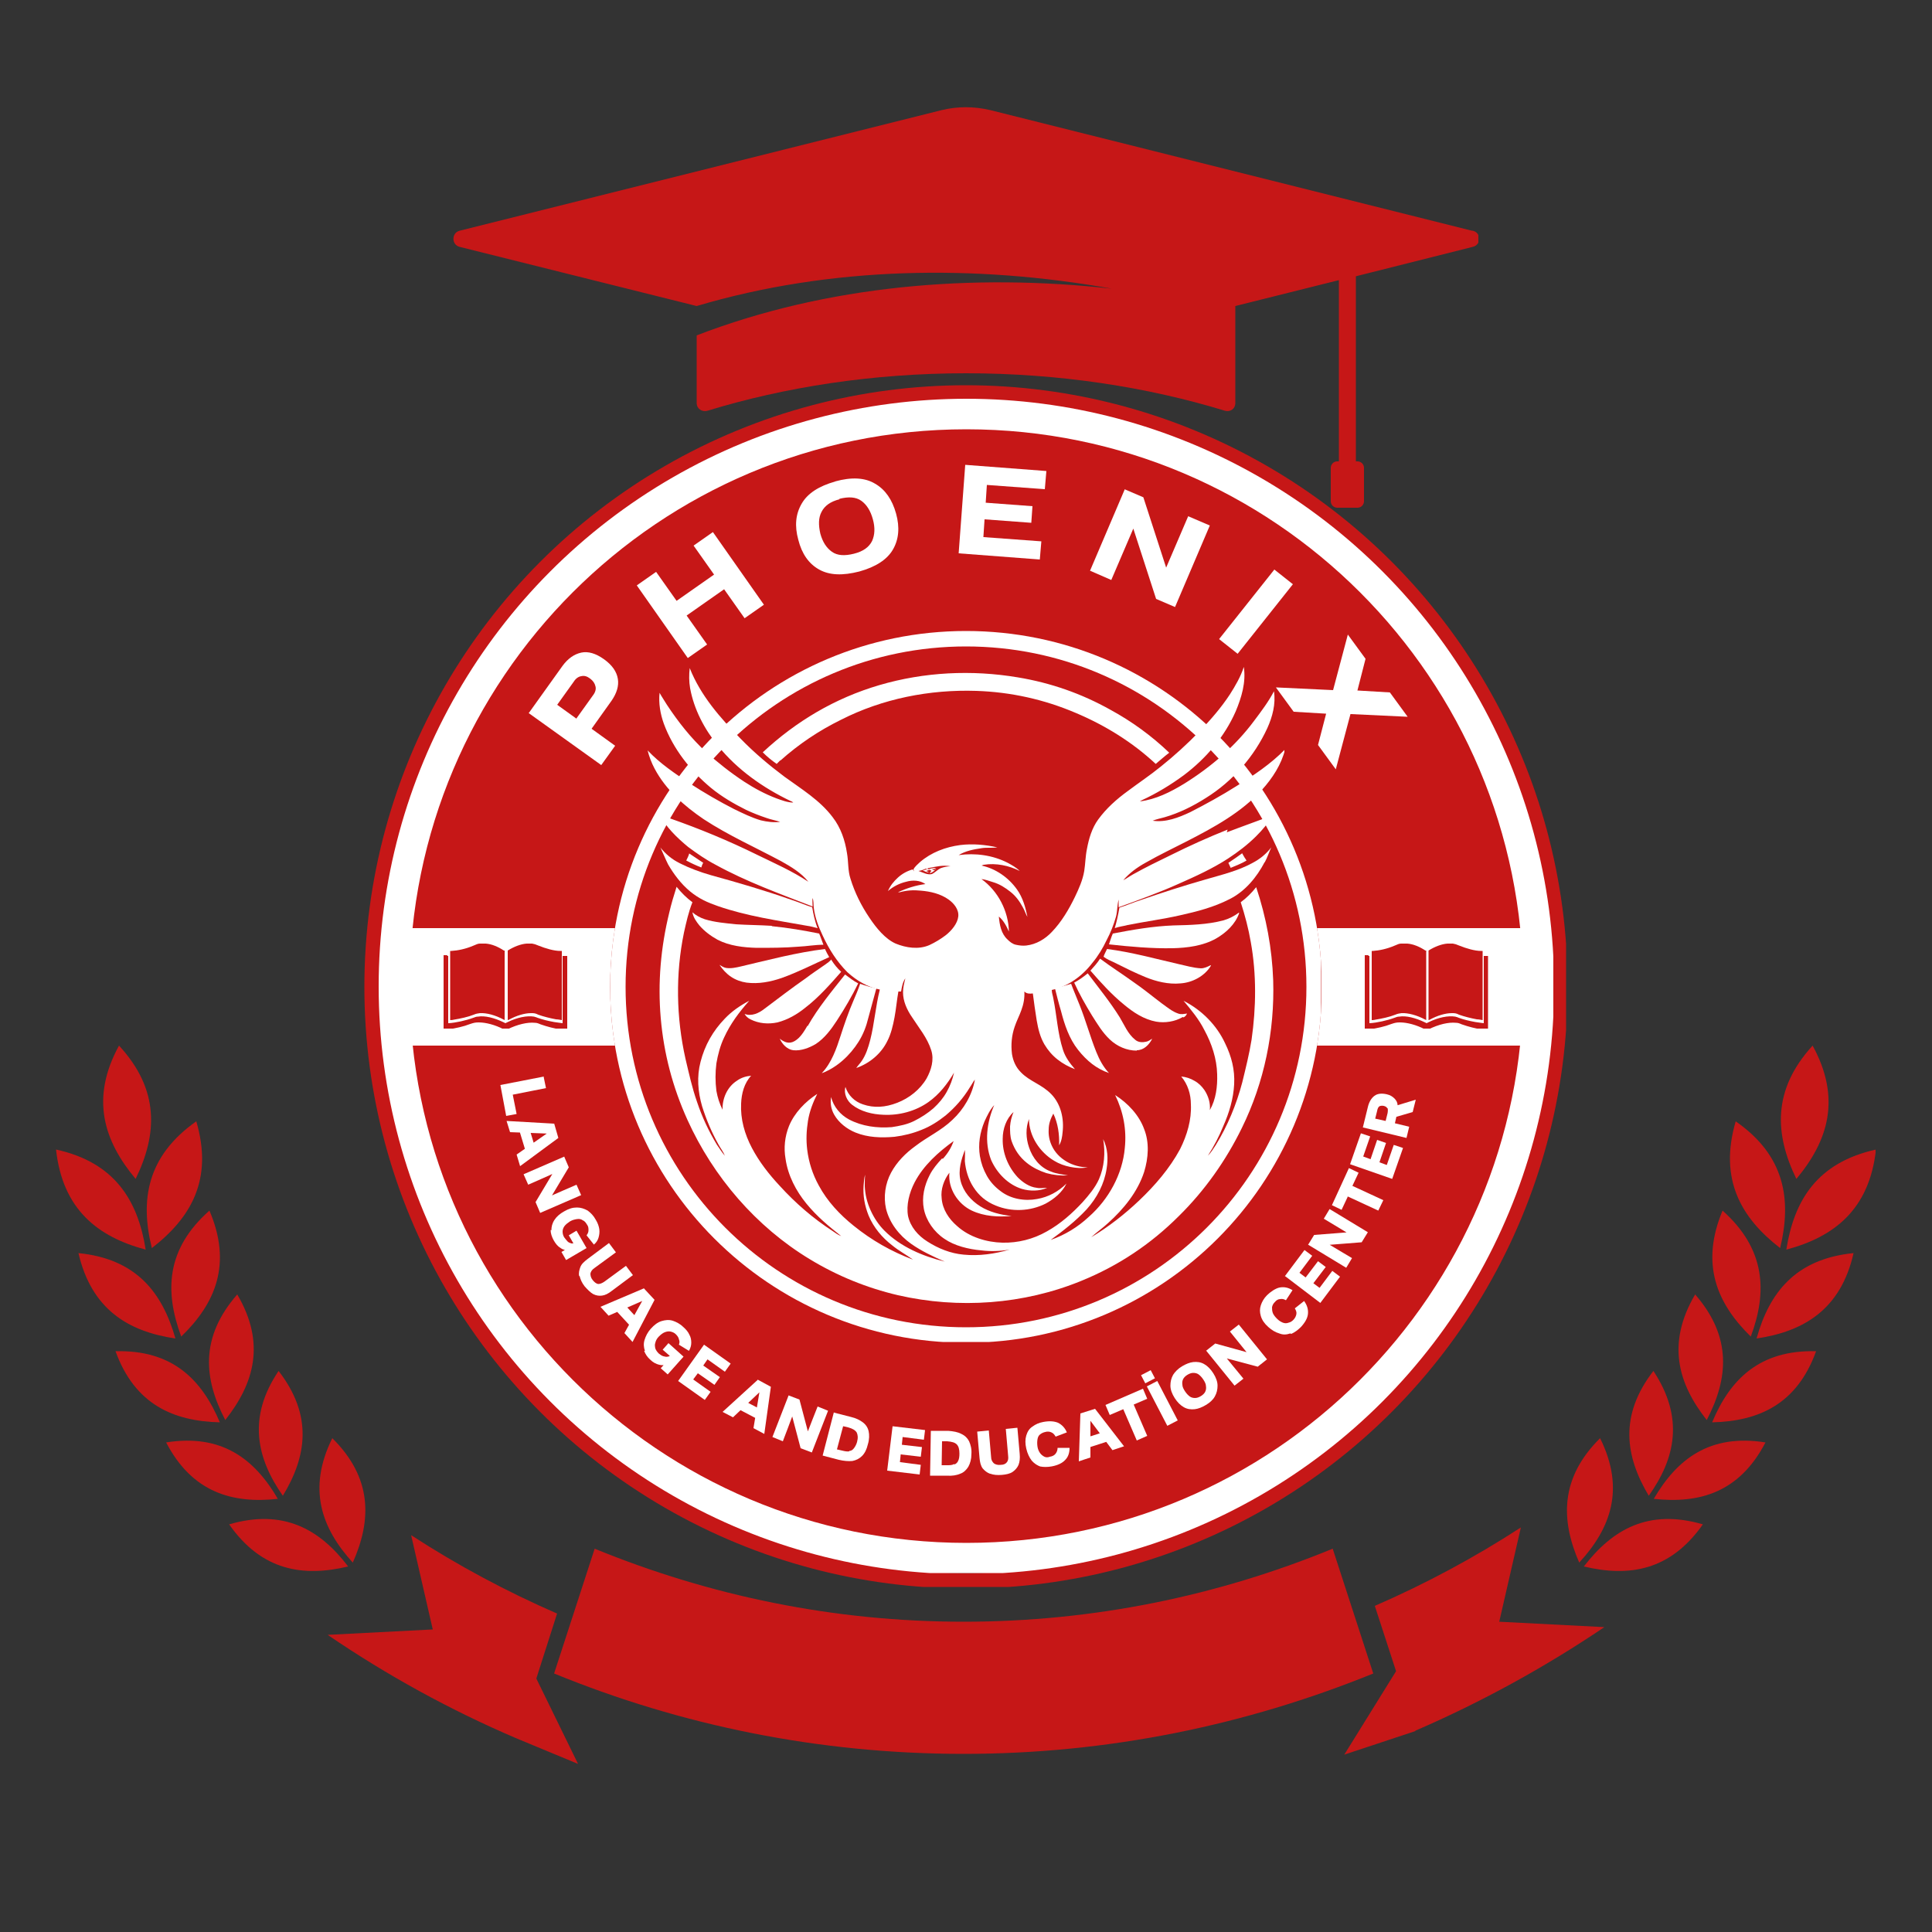 <?xml version="1.0" encoding="UTF-8"?>
<svg xmlns="http://www.w3.org/2000/svg" xmlns:xlink="http://www.w3.org/1999/xlink" id="katman_1" version="1.1" viewBox="0 0 500 500">
  <rect x="0" y="0" width="500" height="500" fill="#333333" stroke="none"/>
  <defs>
    <style>
      .st0, .st1, .st2, .st3 {
        fill: none;
      }

      .st1, .st2 {
        stroke: #fff;
      }

      .st1, .st3 {
        stroke-width: 8px;
      }

      .st4 {
        clip-path: url(#clippath-11);
      }

      .st5 {
        clip-path: url(#clippath-10);
      }

      .st6 {
        clip-path: url(#clippath-15);
      }

      .st7 {
        clip-path: url(#clippath-13);
      }

      .st8 {
        clip-path: url(#clippath-14);
      }

      .st9 {
        clip-path: url(#clippath-12);
      }

      .st2 {
        stroke-width: 16px;
      }

      .st10 {
        clip-path: url(#clippath-1);
      }

      .st11 {
        clip-path: url(#clippath-3);
      }

      .st12 {
        clip-path: url(#clippath-4);
      }

      .st13 {
        clip-path: url(#clippath-2);
      }

      .st14 {
        clip-path: url(#clippath-7);
      }

      .st15 {
        clip-path: url(#clippath-6);
      }

      .st16 {
        clip-path: url(#clippath-9);
      }

      .st17 {
        clip-path: url(#clippath-8);
      }

      .st18 {
        clip-path: url(#clippath-5);
      }

      .st19 {
        fill: #fff;
      }

      .st20 {
        fill-rule: evenodd;
      }

      .st20, .st21 {
        fill: #c61717;
      }

      .st3 {
        stroke: #c61717;
      }

      .st22 {
        clip-path: url(#clippath);
      }
    </style>
    <clipPath id="clippath">
      <rect class="st0" x="94.3" y="99.7" width="311" height="311"></rect>
    </clipPath>
    <clipPath id="clippath-1">
      <circle class="st0" cx="250" cy="255.4" r="155.7"></circle>
    </clipPath>
    <clipPath id="clippath-2">
      <rect class="st0" x="102.6" y="108" width="294.8" height="294.8"></rect>
    </clipPath>
    <clipPath id="clippath-3">
      <circle class="st0" cx="250" cy="255.4" r="147.4"></circle>
    </clipPath>
    <clipPath id="clippath-4">
      <rect class="st0" x="101.7" y="240.2" width="296.6" height="30.4"></rect>
    </clipPath>
    <clipPath id="clippath-5">
      <rect class="st0" x="14.4" y="270.6" width="471" height="186"></rect>
    </clipPath>
    <clipPath id="clippath-6">
      <rect class="st0" x="157.9" y="163.3" width="184.1" height="184.1"></rect>
    </clipPath>
    <clipPath id="clippath-7">
      <circle class="st0" cx="250" cy="255.4" r="92.1"></circle>
    </clipPath>
    <clipPath id="clippath-8">
      <rect class="st0" x="157.9" y="163.3" width="184" height="184"></rect>
    </clipPath>
    <clipPath id="clippath-9">
      <path class="st0" d="M250,163.3c-50.8,0-92.1,41.2-92.1,92.1s41.2,92.1,92.1,92.1,92.1-41.2,92.1-92.1-41.2-92.1-92.1-92.1Z"></path>
    </clipPath>
    <clipPath id="clippath-10">
      <rect class="st0" x="167.4" y="172.5" width="165" height="164.8"></rect>
    </clipPath>
    <clipPath id="clippath-11">
      <rect class="st0" x="117.3" y="27.4" width="265.3" height="104"></rect>
    </clipPath>
    <clipPath id="clippath-12">
      <rect class="st0" x="114.8" y="244.2" width="32" height="22"></rect>
    </clipPath>
    <clipPath id="clippath-13">
      <rect class="st0" x="353.1" y="244.2" width="32" height="22"></rect>
    </clipPath>
    <clipPath id="clippath-14">
      <rect class="st0" x="98" y="103.1" width="304" height="304"></rect>
    </clipPath>
    <clipPath id="clippath-15">
      <circle class="st0" cx="250.1" cy="255.3" r="152.1"></circle>
    </clipPath>
  </defs>
  <g class="st22">
    <g class="st10">
      <path class="st3" d="M250,99.7c-86,0-155.7,69.7-155.7,155.7s69.7,155.7,155.7,155.7,155.7-69.7,155.7-155.7-69.7-155.7-155.7-155.7Z"></path>
    </g>
  </g>
  <g class="st13">
    <g class="st11">
      <g>
        <path class="st21" d="M102.6,108h294.8v294.8H102.6V108Z"></path>
        <line class="st0" x1="47.8" y1="162.8" x2="157.4" y2="53.2"></line>
      </g>
    </g>
  </g>
  <g class="st12">
    <path class="st19" d="M101.7,240.2h296.6v30.4H101.7v-30.4Z"></path>
  </g>
  <g class="st18">
    <path class="st20" d="M35.1,305.1c-8.2-9.8-11.8-20.8-4.3-34.5,10.6,11.5,9.9,23,4.3,34.5ZM37.7,323.4c-12.4-3.3-21.5-10.4-23.2-25.9,15.2,3.3,21.2,13.2,23.2,25.9ZM39.3,323c-3.1-12.4-1.3-23.8,11.5-32.8,4.4,15-1.3,24.9-11.5,32.8ZM45.4,346.4c-12.2-1.8-21.7-7.5-25.1-22.1,15,1.5,21.7,10.2,25.1,22.1ZM46.9,345.9c-4.3-11.6-4-22.6,7.3-32.6,5.9,13.8,1.6,24-7.3,32.6ZM56.9,368.1c-12-.3-22-4.6-27-18.4,14.7-.4,22.3,7.3,27,18.4ZM58.3,367.5c-5.6-10.7-6.6-21.4,3.1-32.5,7.4,12.6,4.4,23-3.1,32.5ZM71.9,387.9c-11.8,1.3-22.2-1.7-28.9-14.6,14.4-2.3,22.9,4.3,28.9,14.6ZM73.2,387.1c-6.8-9.7-9.2-20.3-1.1-32.3,8.9,11.5,7.3,22.1,1.1,32.3ZM90.1,405.4c-11.7,2.8-22.4,1.1-30.8-10.9,14.1-4.1,23.5,1.3,30.8,10.9ZM91.3,404.4c-8.1-8.9-11.8-19.1-5.3-32.2,10.4,10.3,10.2,21.2,5.3,32.2ZM464.9,305.1c-5.6-11.5-6.3-23,4.2-34.5,7.5,13.7,4,24.7-4.2,34.5ZM462.3,323.4c2-12.7,7.9-22.5,23.2-25.9-1.7,15.5-10.8,22.6-23.2,25.9ZM460.7,323c-10.1-7.8-15.9-17.8-11.5-32.8,12.8,8.9,14.5,20.3,11.5,32.8ZM454.6,346.4c3.3-11.9,10.1-20.6,25.1-22.1-3.3,14.6-12.9,20.3-25.1,22.1ZM453.1,345.9c-8.8-8.6-13.1-18.8-7.3-32.6,11.2,10,11.6,21.1,7.3,32.6ZM443.1,368.1c4.6-11.1,12.3-18.8,26.9-18.4-5,13.8-14.9,18.1-26.9,18.4ZM441.7,367.5c-7.5-9.5-10.4-19.9-3-32.5,9.6,11,8.6,21.8,3,32.5ZM428,387.9c6-10.3,14.5-16.9,28.9-14.6-6.7,12.9-17,15.9-28.9,14.6ZM426.7,387.1c-6.1-10.2-7.7-20.8,1.2-32.3,8,12.1,5.7,22.6-1.2,32.3ZM409.9,405.4c7.4-9.6,16.7-15,30.8-10.9-8.4,12-19.1,13.7-30.8,10.9ZM408.7,404.4c-4.8-11-5-21.9,5.4-32.2,6.5,13.1,2.8,23.3-5.4,32.2ZM249.4,419.7c-33.6,0-65.7-6.7-95.5-18.9l-10.5,32.3c33,13.5,68.7,20.8,106,20.8s73-7.4,106-20.8l-10.5-32.3c-29.7,12.2-61.9,18.9-95.5,18.9ZM144.2,417.6c-13.1-5.7-25.8-12.5-37.8-20.3l5.6,24.4-27.2,1.4c15.4,10.5,31.8,19.5,48.9,26.8l15.9,6.6-10.8-22.1,5.4-16.9ZM366.3,447.9c17.1-7.4,33.5-16.4,48.9-26.8l-27.2-1.4,5.6-24.4c-12,7.8-24.7,14.6-37.8,20.3l5.5,16.9-13.4,21.6,18.4-6.1"></path>
  </g>
  <path class="st19" d="M136.8,184.6l8.8-12.3c1.4-1.9,3-3,4.8-3.4,1.8-.4,3.8.2,5.9,1.7,2.1,1.5,3.3,3.2,3.6,5.1.3,1.8-.3,3.7-1.6,5.6l-5.2,7.3,6.1,4.4-3.6,5-18.7-13.4ZM149.2,185.9l4.3-6c.6-.8.8-1.6.6-2.3-.2-.8-.6-1.4-1.4-2-.8-.6-1.5-.8-2.3-.6-.7.1-1.4.6-1.9,1.4l-4.3,6,5,3.6Z"></path>
  <path class="st19" d="M164.8,151.5l5-3.5,5.3,7.5,9.7-6.8-5.3-7.5,5-3.5,13.2,18.8-5,3.5-5.3-7.5-9.7,6.8,5.3,7.5-5,3.5-13.2-18.8Z"></path>
  <path class="st19" d="M216.1,124.6c4.3-1.2,7.8-1,10.4.6,2.6,1.5,4.4,4.1,5.4,7.7,1,3.6.7,6.7-.8,9.3-1.5,2.6-4.4,4.5-8.7,5.7-4.3,1.1-7.7,1-10.4-.5-2.7-1.5-4.5-4.1-5.4-7.7-1-3.6-.7-6.7.9-9.4,1.5-2.6,4.4-4.5,8.7-5.7ZM217.3,129.2c-2.4.6-3.9,1.7-4.7,3.3-.8,1.5-.8,3.4-.3,5.6.6,2.2,1.6,3.7,3,4.7,1.4,1,3.3,1.1,5.7.5,2.4-.6,3.9-1.7,4.7-3.3.7-1.6.8-3.4.2-5.6-.6-2.2-1.6-3.8-3-4.8-1.4-1-3.3-1.1-5.7-.5Z"></path>
  <path class="st19" d="M249.8,120.3l21,1.6-.4,4.7-15-1.1-.3,4.6,12.1.9-.3,4.3-12.1-.9-.3,4.6,15,1.1-.4,4.7-21-1.6,1.7-22.9Z"></path>
  <path class="st19" d="M291,126.6l4.9,2.1,5.9,18.2,5.7-13.3,5.6,2.4-9,21.1-4.9-2.1-5.9-18.2-5.7,13.3-5.5-2.4,9-21.1Z"></path>
  <path class="st19" d="M329.8,147.4l4.8,3.8-14.3,18-4.8-3.8,14.3-18Z"></path>
  <path class="st19" d="M348.8,164.2l4.6,6.3-2.1,8.2,8.4.5,4.6,6.3-14.8-.7-3.8,14.3-4.6-6.3,2.1-8.1-8.4-.5-4.6-6.3,14.8.7,3.8-14.3Z"></path>
  <g class="st15">
    <g class="st14">
      <path class="st21" d="M157.9,163.3h184.1v184.1h-184.1v-184.1Z"></path>
    </g>
  </g>
  <g class="st17">
    <g class="st16">
      <path class="st1" d="M250,163.3c-50.8,0-92.1,41.2-92.1,92.1s41.2,92.1,92.1,92.1,92.1-41.2,92.1-92.1-41.2-92.1-92.1-92.1Z"></path>
    </g>
  </g>
  <g class="st5">
    <path class="st19" d="M317.7,214.7c-5,2-9.9,4.2-14.7,6.6-3.3,1.6-6.6,3.2-9.8,5-.9.5-1.7,1.1-2.5,1.5,1.6-1.9,3.7-3.4,5.9-4.6,3.5-2,7.1-3.7,10.6-5.5,7-3.6,14-7.4,19.4-13.3,2.7-3,5-6.5,6-10.5-3.7,3.8-8.2,6.8-12.7,9.6-3.8,2.4-7.8,4.6-11.9,6.7-3,1.4-6.3,2.7-9.7,2.2,1-.4,2-.6,3.1-.9,3.8-1.1,7.4-2.9,10.7-5,6.9-4.3,12.5-10.7,15.9-18.1,1.3-2.9,2.2-6.2,1.7-9.5-1.4,2.7-3.3,5.2-5.1,7.6-4.9,6.6-11.2,12-18.1,16.3-3.6,2.2-7.4,4.1-11.5,4.6.2-.1.3-.2.5-.3,3.9-1.8,7.5-4,10.9-6.5,5.7-4.3,10.5-9.9,13.4-16.5,1.5-3.6,2.7-7.5,2.1-11.5-.8,2.5-2.2,4.9-3.6,7.1-2.3,3.5-5,6.6-7.9,9.6-3.2,3.3-6.5,6.3-10,9.1-2.7,2.2-5.7,4.2-8.5,6.3-2.9,2.1-5.6,4.5-7.7,7.4-1.6,2.2-2.4,4.9-2.9,7.6-.4,1.9-.4,3.8-.7,5.7-.4,2.4-1.4,4.6-2.4,6.7-1.6,3.3-3.5,6.5-6,9.1-1.7,1.8-4,3.2-6.6,3.5-.9.1-1.8,0-2.7-.2s-1.6-.8-2.2-1.4c-1.6-1.5-2-3.7-2.2-5.9,1.2,1,2,2.5,2.6,3.9-.1-5.3-2.8-10.5-7.1-13.6,1,.1,2,.5,3,.8,1.7.5,3.1,1.4,4.5,2.5s2.4,2.5,3.2,4c.5.8.7,1.7,1.2,2.5-.5-2.5-1.2-5-2.7-7.1-2.2-3.1-5.5-5.4-9.2-6.2.2,0,.4-.2.6-.2,3.2-.5,6.5.2,9.3,1.6-.9-.9-2-1.5-3.1-2.1-3.9-2-8.4-2.6-12.7-2,1.8-1.1,3.9-1.5,6-1.8,1.3-.2,2.6,0,4-.2-3.1-.7-6.4-1-9.6-.6-3.8.5-7.5,1.9-10.4,4.4-.6.6-1.3,1.1-1.7,1.9l.2.5-.4-.5c-1.4.4-2.7,1.1-3.8,2.1-1.1,1-2,2.1-2.6,3.5,1.4-1.2,3-2,4.7-2.4,1.7-.5,3.6-.4,5,.6-2.5.3-4.9,1.1-7.1,2.1h.5c1.8-.5,3.6-.6,5.4-.4,2.5.2,5.1.8,7.2,2.3,1.4,1,2.7,2.6,2.5,4.4-.2,1.8-1.7,3.6-3.2,4.8-1.3,1-2.8,1.9-4.3,2.6-2.8,1.2-6,.7-8.7-.4-2.7-1.2-5-4-6.8-6.7-2.1-3.1-3.8-6.5-4.9-10.1-.7-2.1-.5-4.4-.9-6.6-.5-3.3-1.6-6.6-3.7-9.3-3.3-4.4-8.1-7.3-12.5-10.5-4-3-7.8-6.2-11.3-9.8-5.3-5.4-10.4-11.2-13.2-18.3-.2,1.7-.2,3.5.1,5.2,1,5.5,3.7,10.6,7.2,14.9,5,6.2,11.7,10.9,18.8,14.3.3.1.5.2.7.4-1.5,0-3-.6-4.4-1.1-2.9-1.1-5.7-2.6-8.3-4.3-3.5-2.3-6.8-4.9-9.9-7.7-3.9-3.6-7.2-7.8-10.1-12.2-.6-1-1.3-2-1.9-3.1-.3,2.7.2,5.5,1.1,8,2.4,6.5,6.9,12.2,12.2,16.6,2.8,2.3,5.9,4.1,9.1,5.7,1.7.8,3.5,1.5,5.3,2.1,1.1.4,2.3.6,3.5,1-1.7.2-3.3,0-5-.4-2.4-.7-4.6-1.8-6.9-2.9-3.9-2-7.7-4.2-11.4-6.6-3.9-2.6-7.8-5.2-11-8.6.4,1.6,1,3.2,1.8,4.7,2.9,5.5,7.7,9.7,12.7,13.1,6.4,4.2,13.4,7.3,20.1,10.9,2.5,1.4,5.2,3,7,5.3-4.2-2.8-8.8-4.8-13.3-7-7.3-3.6-14.8-6.7-22.5-9.4-.9-.3-1.9-.8-2.8-1.1,1.8,3.4,4.6,6.1,7.5,8.5,2.3,1.7,4.6,3.3,7.1,4.6,8,4.4,16.6,7.5,25.1,10.8,0-.7-.1-1.5,0-2.2.3.8.2,1.7.3,2.5.3,2.5,1.2,4.9,2.3,7.2,1.6,3.5,3.7,6.8,6.4,9.5,2.4,2.2,5.3,3.9,8.4,4.5-1.1,4.3-1.4,8.8-2.5,13.1-.5,1.9-1.1,3.8-2.2,5.4-.4.6-1,1.2-1.4,1.8,1.7-.6,3.3-1.5,4.7-2.7,1.4-1.2,2.5-2.6,3.3-4.2,1-1.9,1.5-4.1,1.9-6.2.4-2.1.6-4.5,1-6.7h.7c.2-1.2.4-2.4,1.1-3.4-.3,1.2-.6,2.4-.6,3.6,0,2.3,1,4.5,2.3,6.4,1.8,2.8,4,5.4,5,8.6.8,2.5,0,5.1-1.2,7.3-1.7,2.9-4.5,5.1-7.6,6.3s-6,1.4-8.9.4c-2.1-.7-3.8-2.3-4.5-4.5-.5,1.7.4,3.6,1.7,4.6,2.3,1.8,5.3,2.5,8.1,2.6,4.1.2,8.3-.9,11.7-3.3,2.8-2,4.9-4.7,6.6-7.6-.4,1.8-1,3.4-1.9,5s-2,2.9-3.4,4.2c-1.5,1.3-3.2,2.4-5,3.3s-3.8,1.3-5.8,1.6c-3.8.3-7.7-.2-11.1-2-1.1-.6-2.1-1.4-2.9-2.4-.8-1-1.4-2.1-1.7-3.4-.3,1.6,0,3.2.8,4.6,1.2,2.1,3.3,3.7,5.5,4.6,3.2,1.3,6.7,1.4,10.1,1.1,2.4-.3,4.8-.9,7-1.8,2.3-.9,4.3-2.2,6.2-3.7,2.5-2.1,4.6-4.5,6.3-7.3.5-.7.8-1.4,1.3-2-.7,4-2.9,7.7-5.8,10.4-2.9,2.8-6.5,4.4-9.6,6.8-2.5,1.8-4.8,4.1-6.3,6.9s-2,6.2-1.3,9.3c.9,3.7,3.4,6.9,6.5,9.1,2.7,1.9,5.7,3.3,8.7,4.6-5.7-1.4-11.4-3.8-15.6-8-1.5-1.5-2.7-3.3-3.6-5.3-.9-2-1.4-4-1.5-6.2,0-1,0-2,.1-3-.3.9-.3,1.9-.4,2.8-.2,2.7.3,5.3,1.3,7.8,1.3,3.1,3.5,5.7,6.1,7.7,1.7,1.4,3.6,2.4,5.4,3.7-5.6-2.1-10.7-5-15.4-8.8-3.6-2.9-6.8-6.3-9-10.4-1.6-2.9-2.6-6-3-9.3-.3-2.5-.2-4.9.2-7.4s1.3-4.8,2.4-7c-3.1,2-5.9,4.9-7.3,8.3-1.1,2.7-1.4,5.7-.9,8.5.6,4.3,2.7,8.3,5.4,11.6,2.7,3.3,5.7,5.8,9,8.4-.8-.3-1.5-.8-2.2-1.3-5.1-3.3-9.6-7.2-13.7-11.7-2.8-3-5.3-6.2-7.2-9.8s-3-7.5-2.8-11.5c.1-2.6.8-5.3,2.6-7.2-1.3.1-2.6.5-3.7,1.3-2.5,1.6-3.8,4.6-3.7,7.5-.8-1.6-1.3-3.2-1.6-4.9-.3-2.4-.3-4.7,0-7.1.4-2.3,1-4.6,2-6.7,1.6-3.5,3.9-6.6,6.5-9.5-2.3,1.2-4.5,2.7-6.3,4.6-3.1,3.2-5.2,6.9-6.3,11.2-1,3.8-.7,7.7.4,11.5,1.1,3.5,2.5,6.8,4.3,10,.5.9,1.2,1.8,1.6,2.8-.8-.9-1.4-1.9-2.1-2.9-2.1-3.5-3.8-7.1-5.1-11-1.3-3.7-2.1-7.4-3-11.2-2.4-10.7-2.6-21.9-.4-32.6.6-2.7,1.2-5.4,2.2-7.9-1.5-1.1-2.9-2.5-4.1-4-.7,2.2-1.4,4.5-1.9,6.7-2.2,9-3,18.1-2.2,27.3.8,9.2,3.1,17.9,6.9,26.3,6.7,14.8,17.8,27.7,31.7,36.1,7.1,4.3,14.7,7.4,22.8,9.3,15.7,3.6,32.5,2.4,47.4-3.7,9.6-3.9,18-9.5,25.3-16.8,6.7-6.6,12.2-14.4,16.3-22.8,5.8-11.8,8.5-25,8.1-38.2-.3-8.3-1.8-16.3-4.4-24.1-1.2,1.5-2.5,2.8-4,3.9,1.1,3.4,2,6.8,2.6,10.3,1.5,8.3,1.4,16.9.2,25.3-.6,3.7-1.5,7.3-2.4,11-1.5,5.7-3.8,11.3-6.9,16.3-.6.9-1.2,1.9-2,2.7,1.6-2.5,2.9-5,4-7.7,1.5-3.4,2.6-7,2.8-10.8s-.7-7.2-2.3-10.5c-2.2-4.8-6.1-8.7-10.8-11.1,2,2.4,4,4.8,5.4,7.6,1.9,3.5,3.2,7.4,3.3,11.4.1,3.2-.3,6.5-1.9,9.3.2-1.8-.4-3.7-1.4-5.2-.7-1-1.5-1.8-2.6-2.4-1-.6-2.2-1-3.4-1.1,1.7,2,2.5,4.6,2.5,7.2.2,4-1,8-2.8,11.6-2.7,5-6.5,9.4-10.6,13.3-3.8,3.6-7.9,6.8-12.4,9.5,1.4-1.3,3-2.4,4.4-3.7,4-3.6,7.6-8,9.3-13.2,1.1-3.6,1.4-7.6,0-11.1-1.3-3.6-4.2-6.7-7.5-8.8,2.1,4.3,3,8.9,2.5,13.7-.6,6.8-4.2,13.3-9.3,17.8-2.9,2.7-6.2,4.7-9.9,6,3.3-2.4,6.5-4.9,9.3-7.9,2.7-3,4.6-6.6,5.2-10.6.4-2.5.3-5.2-.9-7.6.6,3.5.3,7.2-1.1,10.4-1,2.2-2.6,4.1-4.2,5.9-2.7,2.9-5.7,5.6-9.3,7.6-3.5,2-7.5,3-11.5,2.9-4-.1-8.5-1.4-11.7-4.3-2.1-1.8-3.8-4.3-4-7.2-.3-2.3.6-4.8,2-6.6-.4,4.1,2.2,8.1,5.8,9.8,3.2,1.5,6.8,1.7,10.3,1.4-2.8-.3-5.7-1-8.1-2.5s-4.4-3.8-5.1-6.6c-.7-2.8.2-5.5,1.1-8,.1.9,0,1.9,0,2.9.2,2.3.9,4.7,2.2,6.7,1.4,2.2,3.3,3.8,5.8,4.8,4.1,1.7,8.9,1.5,12.9-.5,2.2-1.2,4.3-2.9,5.4-5.2-2.1,2.1-4.7,3.5-7.6,4-3.2.6-6.8,0-9.4-2-1.5-1.1-2.7-2.4-3.6-4-.9-1.6-1.5-3.3-1.8-5.1-.5-3.1,0-6.1,1.2-9,.7-1.5,1.4-3,2.5-4.2-1.9,4.4-2.6,9.6-.8,14.2,1.5,3.4,4.4,6.4,8,7.5,2.1.6,4.5.6,6.5-.3-.9,0-1.8.2-2.7,0-1.9-.2-3.6-1.4-4.9-2.7-2.5-2.7-4-6.3-3.9-10,0-2.5.9-5.2,2.8-6.9-.5,1.2-.8,2.4-.9,3.7,0,1.3,0,2.6.4,3.8.8,2.3,2.1,4.2,4,5.7,1.5,1.2,3.2,2,5,2.6,1.8.5,3.7.7,5.6.6-1.5-.3-3-.4-4.4-1-2.8-1-4.8-3.5-5.7-6.3-.8-2.3-.9-5,0-7.3,0,4.4,2.8,8.6,6.5,10.8,1.3.8,2.7,1.3,4.2,1.6,1.5.3,3,.4,4.5.1-3.8,0-7.7-2.1-9.3-5.6-.6-1.3-.9-2.7-.8-4.2,0-1.5.5-2.8,1.2-4.1,1.2,2.5,1.6,5.4,1.5,8.2.6-1,.8-2.2.9-3.4.4-3.4-.4-7.2-2.9-9.8s-5.6-3.3-7.9-5.7c-1.3-1.3-2-2.9-2.3-4.7-.3-2.4-.1-4.8.7-7.1.5-1.5,1.2-2.8,1.7-4.2.6-1.6.9-3.2.8-4.9.6.6,1.4.6,2.2.5.3,2.3.6,4.6,1,7,.4,2.3.9,4.3,2,6.2.9,1.5,2,2.8,3.4,3.9,1.4,1.1,2.9,1.9,4.5,2.5-1.3-1.5-2.5-3.1-3.1-5-1.4-4.3-1.6-8.9-2.5-13.3-.1-.7-.4-1.4-.4-2.2,4.2-.9,7.9-3.6,10.5-7,1.5-1.8,2.7-3.8,3.7-5.9,1-1.9,1.8-3.9,2.4-6,.4-1.5.3-3,.7-4.5,0,.6,0,1.3,0,2,5.2-1.9,10.5-3.8,15.6-6.1,4.3-1.9,8.7-3.9,12.7-6.5,2.6-1.7,5.1-3.6,7.3-5.8,1.6-1.6,3.1-3.3,4.2-5.4-3.9,1.5-7.9,2.9-11.8,4.4ZM243.4,224.7c-.8.4-1.4,1.1-2.2,1.5-1.2.3-2.3-.4-3.5-.8.7-.1,1.3-.3,1.9-.6l.4.2c-.4,0-.8.2-1.2.3.5.1,1.1.6,1.6.4l-.7-.3.9-.3.5.3c-.2.1-.4.3-.5.5.6.1.9-.5,1.4-.6-.3-.1-.6-.2-.9-.4h1.2c-.6-.6-1.5,0-2.2.1v-.3c2-.4,4-.9,5.9-.5-.9,0-1.8.2-2.6.5ZM243.8,299.8c-1.2,1.3-2.4,2.7-3.2,4.3-1.4,2.7-2.1,5.8-1.5,8.8.6,3,2.6,5.9,5.3,7.7,2.6,1.8,6.2,2.7,9.6,3,2.4.3,4.9.2,7.3-.2h0c-3.9,1.1-7.9,1.7-11.9,1.3-3.4-.3-6.6-1.6-9.4-3.4-2.4-1.5-4.4-3.8-5-6.6-.5-2.8.3-6,1.7-8.7,2.3-4.4,6.1-7.8,10.1-10.7-.6,1.7-1.5,3.2-2.8,4.6Z"></path>
  </g>
  <path class="st19" d="M202,196.8c4.7-4.2,9.9-7.7,15.6-10.5,10.8-5.5,23-7.9,35.1-7.5,8.9.3,17.5,2.2,25.7,5.7,7.6,3.2,14.7,7.6,20.7,13.2,1.2-1,2.3-2,3.5-2.9-4.6-4.4-9.7-8.1-15.2-11.1-7.5-4.2-15.5-7-24-8.4-11.9-2-24.2-1.4-35.8,2-11.6,3.4-21.6,9.4-30.2,17.4,1.1,1.1,2.3,2.1,3.6,3,.3-.3.6-.6.9-.9Z"></path>
  <path class="st19" d="M170.9,219.3c.7,1.5,1.3,3,2,4.4,1.5,2.6,3.4,5.1,5.7,7,2.3,1.9,4.6,2.9,7.2,3.8,7.5,2.6,15.3,3.7,23.1,5.1.9.1,1.8.4,2.7.6-.7-1.7-1.1-3.6-1.4-5.4-1.9-.6-3.7-1.4-5.6-2-6.8-2.4-13.7-4.4-20.6-6.3-2.8-.8-5.5-1.8-8.1-3.1-2-1-3.7-2.4-5.1-4.2Z"></path>
  <path class="st19" d="M327.3,223.2c.7-1.3,1.1-2.6,1.7-3.9-1.3,1.7-2.9,3-4.8,4-3.8,2.1-8.1,3.1-12.2,4.3-5.6,1.6-11.2,3.4-16.7,5.3-1.9.6-3.7,1.4-5.6,2-.3,1.8-.7,3.6-1.2,5.3,1.1-.4,2.2-.5,3.3-.8,4.5-.9,9.1-1.5,13.5-2.5,4.5-1,8.8-2.1,12.9-4.2,4-2,7-5.6,9.1-9.6Z"></path>
  <path class="st19" d="M178.4,220.8c-.2.7-.5,1.3-.8,1.9,1.3.7,2.6,1.3,3.9,1.8.1-.4.3-.9.5-1.2-1.2-.8-2.4-1.6-3.6-2.4Z"></path>
  <path class="st19" d="M321.5,220.8c-1.2.9-2.4,1.7-3.6,2.5.2.4.4.9.6,1.3,1.4-.6,2.8-1.1,4.1-1.9-.4-.6-.8-1.2-1.1-1.8Z"></path>
  <path class="st19" d="M199.7,239.6c-3.1-.2-6.2-.2-9.3-.4-2.7-.3-5.4-.5-8-1.3-1.2-.4-2.3-1-3.2-1.8.2,1.3,1,2.4,1.8,3.4,1.3,1.5,2.9,2.7,4.7,3.7,3.1,1.6,6.7,2,10.1,2.1,3.6,0,7.2,0,10.8-.3,2.2-.1,4.3-.5,6.5-.5-.4-1-.7-2-1.1-2.9-4-.8-8.1-1.5-12.2-1.9Z"></path>
  <path class="st19" d="M320.6,236.2c-1.2.9-2.6,1.6-4,2-4.2,1.1-8.6,1.2-12.9,1.3-5.3.2-10.5,1.1-15.7,2.1-.4.9-.7,1.9-1,2.8,5.5.6,11,1.1,16.5,1,3.8-.1,7.8-.6,11.2-2.5,2.6-1.5,5-3.7,6-6.6Z"></path>
  <path class="st19" d="M191.8,250.1c-1.3.3-2.6.6-3.9.4-.6-.1-1.2-.5-1.7-.8.8,1.2,1.8,2.3,3,3.1s2.6,1.3,4,1.5c3.1.4,6.2-.2,9.1-1.2,4.2-1.5,8.3-3.6,12.3-5.4-.4-.7-.8-1.4-1.1-2.1-7.3.9-14.5,2.8-21.7,4.5Z"></path>
  <path class="st19" d="M313.3,249.8c-.8.4-1.6.8-2.5.8-2-.1-3.9-.7-5.8-1.1-6.1-1.4-12.2-3.1-18.5-3.9-.3.7-.7,1.3-.9,2,.9.7,2,1.1,3,1.6,2.6,1.3,5.2,2.6,7.9,3.7,2.7,1.1,5.9,1.9,9,1.6,3.1-.2,6.3-1.9,7.9-4.6Z"></path>
  <path class="st19" d="M306.3,263.3c.4-.2.7-.5.9-1-.8.1-1.5.3-2.3,0-1.5-.5-2.8-1.6-4.2-2.6-2.4-1.8-4.8-3.8-7.3-5.5-2.9-2.1-5.9-4-8.7-6.1-.7,1.1-1.6,2.1-2.5,3.1,2.7,3.1,5.5,6.2,8.7,8.8,2.4,2,5.1,3.8,8.3,4.4,2.3.4,4.9,0,6.9-1.2Z"></path>
  <path class="st19" d="M215.2,248.3c-.5.5-1,.9-1.6,1.3-1.7,1.2-3.4,2.3-5.1,3.6-3.6,2.5-7.1,5.2-10.7,7.9-1.4,1.1-3.3,2-5.1,1.3.3.6.9,1.1,1.5,1.4,2.2,1.1,4.6,1.3,7,.8,2.7-.7,5.1-2.1,7.2-3.8,3.5-2.7,6.4-6,9.3-9.3-1-.9-1.8-1.9-2.5-3Z"></path>
  <path class="st19" d="M209,265.4c-.9,1.5-1.8,3.1-3.3,4-1.5.9-2.8.3-3.9-.6.6,1.4,1.9,2.8,3.5,3,2,.2,4.1-.6,5.8-1.6,2.3-1.5,4-3.8,5.5-6.1,2-3.1,3.9-6.3,5.5-9.6-1.2-.6-2.3-1.5-3.4-2.3-3.4,4.3-7,8.6-9.7,13.4Z"></path>
  <path class="st19" d="M294.2,271.8c1.8,0,3.2-1.4,4-3-.5.3-1,.7-1.6.8-.9.2-2,.2-2.8-.5-1.9-1.5-2.8-3.8-4-5.8-2.5-4-5.5-7.7-8.3-11.4-1.1.9-2.2,1.7-3.5,2.4,1.3,2.9,2.9,5.7,4.6,8.5,1.4,2.2,2.7,4.4,4.6,6.2,1.9,1.8,4.4,2.9,7,2.9Z"></path>
  <path class="st19" d="M212.8,277.7c3.9-1.5,7.2-4.6,9.4-8.1,1.2-1.9,2-4,2.5-6.1.7-2.6,1.4-5.1,2.1-7.7-1.4-.3-2.8-.7-4.2-1.2-.5,1.5-1.1,2.9-1.7,4.3-1.3,3-2.4,6.2-3.4,9.3s-2.3,6.9-4.8,9.5Z"></path>
  <path class="st19" d="M279.4,260.1c-.7-1.8-1.5-3.6-2.2-5.5-1.4.4-2.8.9-4.2,1.1.5,2,1,4,1.6,6,.9,3.5,2.1,7.1,4.4,10s4.8,4.9,8,6c-1.5-1.6-2.5-3.5-3.3-5.5-1.6-4-2.7-8.1-4.3-12.1Z"></path>
  <g class="st4">
    <path class="st21" d="M380.9,59.7l-124.6-31.2c-4.2-1-8.5-1-12.6,0l-124.7,31.2c-2.2.5-2.2,3.7,0,4.2l61.3,15.3c34.7-10.3,72-10.8,107.4-4.5-35.9-4-73.7-.9-107.4,12.1v17.5c0,1.5,1.4,2.4,2.8,2,19.9-6.1,42.7-9.7,66.9-9.7s47.1,3.6,67,9.7c1.4.4,2.7-.5,2.7-2v-25.1l26.8-6.7v46.9h-.4c-1,0-1.7.8-1.7,1.7v8.6c0,1,.8,1.7,1.7,1.7h5.2c1,0,1.7-.8,1.7-1.7v-8.6c0-1-.8-1.7-1.7-1.7h-.4v-47.9l30.2-7.6c2.3-.5,2.3-3.7,0-4.2Z"></path>
  </g>
  <g class="st9">
    <path class="st20" d="M124.4,244.2s-.1,0-.2,0c-.5,0-.9.2-1.6.5-2.1.9-4.1,1.3-5.8,1.4h-.3v17.9h0c0,0,.6,0,.9-.1,1.8-.3,3.7-.7,5.2-1.3.7-.3,1-.3,1.6-.4,1.7-.1,4,.5,6.2,1.7.1,0,.2.1.2.1s0-4,0-9v-9h-.2c-1.5-1-3.2-1.7-4.7-1.8-.2,0-1.1,0-1.3,0M136.5,244.2s-.1,0-.2,0c-1.5.1-3.3.8-4.9,1.8h0v9c0,4.9,0,9,0,9,0,0,.1,0,.3-.1,2-1.1,4.1-1.7,5.7-1.7.8,0,1.1,0,1.9.4,1.4.5,3,.9,4.6,1.2.6,0,1.4.2,1.5.2h0v-17.9h-.4c-1.6,0-3.7-.6-5.7-1.4-.7-.3-1-.4-1.6-.5-.2,0-1.1,0-1.2,0M115.7,247.2c0,0-.3,0-.5,0h-.4v19.3h0c0,0,.8,0,1.2-.1,2-.3,3.9-.7,5.7-1.4.9-.3,1.3-.4,2.2-.4,1.8,0,4.2.6,6.5,1.8.2.1.4.2.4.2s.2-.1.5-.2c2.6-1.3,5.3-1.9,7.1-1.7.5,0,.8.1,1.5.4,1.7.6,3.6,1.1,5.6,1.4.5,0,1.2.2,1.3.2h0v-19.3h-.3c-.3,0-.4,0-.8,0h-.1s0,17.4,0,17.4h0c-.2,0-1.4-.2-2.2-.3-1.6-.3-2.9-.6-4.3-1.1-.4-.2-.7-.2-.9-.3-1.8-.3-4.4.2-7,1.5l-.4.2-.4-.2c-2.5-1.2-4.9-1.8-6.7-1.5-.4,0-.7.1-1.2.3-1.9.7-4.6,1.3-6.4,1.4h-.1s0-17.4,0-17.4h0s-.1,0-.2,0"></path>
  </g>
  <g class="st7">
    <path class="st20" d="M362.8,244.2s-.1,0-.2,0c-.5,0-.9.2-1.6.5-2.1.9-4.1,1.3-5.7,1.4h-.3v17.9h0c0,0,.6,0,.9-.1,1.8-.3,3.7-.7,5.2-1.3.7-.3,1-.3,1.6-.4,1.6-.1,4,.5,6.2,1.7.1,0,.2.1.2.1s0-4,0-9v-9h-.2c-1.5-1-3.2-1.7-4.7-1.8-.2,0-1.1,0-1.3,0M374.8,244.2s-.1,0-.2,0c-1.5.1-3.3.8-4.9,1.8h0v9c0,4.9,0,9,0,9,0,0,.1,0,.3-.1,2-1.1,4.1-1.7,5.7-1.7.8,0,1.1,0,1.9.4,1.4.5,3,.9,4.6,1.2.6,0,1.4.2,1.5.2h0v-17.9h-.4c-1.6,0-3.7-.6-5.7-1.4-.7-.3-1-.4-1.6-.5-.2,0-1.1,0-1.2,0M354.1,247.2c0,0-.3,0-.5,0h-.4v19.3h0c0,0,.8,0,1.2-.1,2-.3,3.9-.7,5.7-1.4.9-.3,1.3-.4,2.2-.4,1.8,0,4.2.6,6.5,1.8.2.1.4.2.4.2s.2-.1.5-.2c2.6-1.3,5.2-1.9,7.1-1.7.5,0,.8.1,1.5.4,1.7.6,3.6,1.1,5.6,1.4.5,0,1.2.2,1.3.2h0v-19.3h-.3c-.2,0-.4,0-.8,0h-.1s0,17.4,0,17.4h0c-.2,0-1.4-.2-2.2-.3-1.6-.3-2.9-.6-4.3-1.1-.4-.2-.6-.2-.9-.3-1.8-.3-4.4.2-7,1.5l-.4.2-.4-.2c-2.5-1.2-4.9-1.8-6.7-1.5-.4,0-.7.1-1.2.3-1.9.7-4.6,1.3-6.4,1.4h-.1s0-17.4,0-17.4h0s-.1,0-.2,0"></path>
  </g>
  <g class="st8">
    <g class="st6">
      <path class="st2" d="M250.1,103.1c-84,0-152.1,68.1-152.1,152.1s68.1,152.1,152.1,152.1,152.1-68.1,152.1-152.1-68.1-152.1-152.1-152.1Z"></path>
    </g>
  </g>
  <g>
    <path class="st19" d="M140.7,278.7l.6,2.9-8.6,1.7,1,5-2.7.5-1.5-8,11.3-2.2Z"></path>
    <path class="st19" d="M143.4,290.7l1.1,3.8-9.9,7.3-.9-3,8.6-6,.2.6-10.5-.4-.9-2.9,12.3.7ZM136.7,291.1l2,6.6-2.5.8-2-6.6,2.5-.8Z"></path>
    <path class="st19" d="M146,299.3l1.2,2.8-4.6,7.7v-.3c-.1,0,6.6-2.9,6.6-2.9l1.2,2.7-10.6,4.6-1.2-2.8,4.6-7.7v.3c.1,0-6.5,2.9-6.5,2.9l-1.2-2.7,10.6-4.6Z"></path>
    <path class="st19" d="M142.7,318.4c0-.9.2-1.8.8-2.7.5-.8,1.4-1.6,2.5-2.2,1.2-.7,2.2-1,3.3-1,1,0,1.9.3,2.8.8.8.6,1.5,1.3,2.1,2.4.5.8.8,1.7.9,2.4.1.8,0,1.5-.2,2.2-.2.7-.6,1.3-1.2,1.8l-1.9-2.4c.3-.4.5-.8.5-1.3s0-1-.4-1.5c-.3-.5-.6-.9-1.1-1.1-.4-.3-.9-.4-1.5-.3s-1.1.2-1.8.6c-.6.4-1.1.8-1.4,1.2-.3.4-.5.9-.5,1.4,0,.5.1,1,.4,1.5.3.4.6.8.9,1.1s.7.4,1,.5c.3,0,.6,0,.9-.1l.3-.2-.4.8-1.5-2.6,2-1.2,2.6,4.5-5.3,3.1-1.2-2.1,2.3-1.3-.3.9c-.8,0-1.5-.1-2.2-.6-.7-.4-1.3-1.1-1.8-2-.5-.9-.8-1.8-.8-2.7Z"></path>
    <path class="st19" d="M149.9,330.3c-.2-.8,0-1.6.3-2.4s1-1.4,1.9-2.1l5.5-4.1,1.8,2.4-5.6,4.1c-.6.4-.9.9-1,1.4,0,.5.1,1.1.6,1.7.5.6.9.9,1.4,1,.5,0,1-.2,1.6-.6l5.6-4.1,1.8,2.4-5.5,4.1c-.9.7-1.7,1.1-2.5,1.2s-1.5,0-2.3-.4c-.7-.4-1.4-1.1-2.2-2-.7-.9-1.1-1.8-1.3-2.7Z"></path>
    <path class="st19" d="M166.7,333.5l2.7,2.9-5.7,10.9-2.1-2.3,5.1-9.2.4.5-9.6,4.2-2.1-2.3,11.3-4.8ZM160.8,336.7l4.7,5.1-2,1.8-4.7-5.1,2-1.8Z"></path>
    <path class="st19" d="M166.9,349.6c-.3-.9-.4-1.8-.1-2.8s.8-2,1.6-2.9c.9-1,1.8-1.7,2.8-2,1-.3,1.9-.4,2.9-.1.9.3,1.9.8,2.7,1.6.7.6,1.3,1.3,1.6,2,.4.7.5,1.4.5,2.1,0,.7-.2,1.4-.6,2.1l-2.6-1.6c.2-.5.2-.9,0-1.4-.1-.5-.4-.9-.8-1.3-.4-.4-.9-.6-1.4-.7-.5-.1-1,0-1.5.2-.5.2-1,.6-1.5,1.1-.5.5-.8,1.1-.9,1.6-.2.5-.1,1,0,1.5.2.5.5.9.9,1.3.4.3.8.6,1.2.7s.8.2,1.1.1c.3,0,.6-.2.8-.4l.2-.2v.8c0,0-2.3-2-2.3-2l1.5-1.7,3.9,3.5-4.1,4.6-1.8-1.6,1.8-2v.9c-.7.3-1.5.4-2.2.2-.8-.2-1.6-.6-2.3-1.3-.8-.7-1.3-1.5-1.6-2.3Z"></path>
    <path class="st19" d="M182.2,348l6.9,4.9-1.5,2.1-4.5-3.2-1.1,1.6,4.3,3-1.4,2-4.3-3-1.2,1.6,4.5,3.2-1.5,2.1-6.9-4.9,6.7-9.4Z"></path>
    <path class="st19" d="M196,357l3.5,1.9-1.7,12.2-2.8-1.5,1.7-10.3.6.3-7.6,7.2-2.7-1.4,9.1-8.3ZM191.6,362l6.1,3.2-1.2,2.3-6.1-3.2,1.2-2.3Z"></path>
    <path class="st19" d="M204,361.1l2.9,1.1,2.3,8.7h-.3c0-.1,2.7-6.9,2.7-6.9l2.7,1.1-4.2,10.8-2.9-1.1-2.3-8.7h.3c0,.1-2.6,6.9-2.6,6.9l-2.7-1.1,4.2-10.8Z"></path>
    <path class="st19" d="M215.9,365.6l4.3,1.1c1.3.3,2.3.8,3.1,1.4.8.6,1.3,1.4,1.5,2.3.2.9.2,2.1-.2,3.4-.3,1.3-.8,2.3-1.5,3-.7.7-1.5,1.1-2.5,1.3-1,.1-2.2,0-3.5-.3l-4.2-1.1,2.9-11.2ZM219.8,375.5c.5,0,.9-.3,1.2-.7.3-.4.6-.9.8-1.6.3-1.1.2-1.9-.1-2.5-.4-.6-1.1-1-2.2-1.3l-1.3-.3-1.6,6,1.3.3c.8.2,1.4.3,1.9.2Z"></path>
    <path class="st19" d="M230.9,369.1l8.5,1-.3,2.5-5.5-.7-.2,2,5.2.6-.3,2.5-5.2-.6-.2,2,5.4.7-.3,2.5-8.4-1,1.4-11.5Z"></path>
    <path class="st19" d="M240.9,370.3h4.5c1.3.1,2.5.3,3.4.8.9.4,1.6,1.1,2,1.9.4.9.7,2,.6,3.3,0,1.3-.3,2.4-.8,3.3-.5.8-1.2,1.5-2.1,1.8-.9.4-2.1.6-3.5.5h-4.3c0,0,.2-11.6.2-11.6ZM247,379c.5-.2.8-.5,1-1,.2-.4.3-1,.3-1.8,0-1.1-.2-1.9-.7-2.4-.5-.5-1.3-.7-2.5-.8h-1.3s-.1,6.2-.1,6.2h1.3c.8,0,1.4,0,1.9-.3Z"></path>
    <path class="st19" d="M256.2,381.4c-.8-.3-1.4-.8-1.9-1.4-.5-.7-.7-1.6-.8-2.7l-.6-6.8,3-.3.6,6.9c0,.7.3,1.2.7,1.6.4.3,1,.5,1.8.4.8,0,1.3-.3,1.6-.7s.4-.9.3-1.7l-.6-6.9,3-.3.6,6.8c.1,1.1,0,2-.3,2.8-.3.7-.8,1.3-1.5,1.8s-1.7.7-2.8.8c-1.2.1-2.2,0-3-.3Z"></path>
    <path class="st19" d="M269.4,379.6c-.9-.3-1.7-.8-2.4-1.6-.6-.8-1.1-1.8-1.4-3.1-.3-1.3-.3-2.4,0-3.4.3-1,.8-1.8,1.6-2.3.8-.6,1.7-1,2.8-1.2,1.6-.3,2.8-.2,3.8.2,1,.5,1.8,1.3,2.3,2.5l-2.9,1.1c-.3-.5-.6-.9-1.1-1.1-.4-.2-1-.3-1.6-.1-.5.1-.9.3-1.3.6s-.6.7-.7,1.3-.1,1.2,0,1.9c.1.7.4,1.3.7,1.7.3.4.7.7,1.1.9.4.2.9.2,1.4,0,.7-.1,1.2-.4,1.5-.8s.5-.9.5-1.5h3.1c0,1.2-.3,2.3-1.1,3.1-.7.8-1.9,1.4-3.5,1.7-1.1.2-2.2.2-3.1,0Z"></path>
    <path class="st19" d="M279.6,365.8l3.8-1.2,7.5,9.7-3,1-6.3-8.4.6-.2v10.5c-.1,0-3,1-3,1l.4-12.3ZM280.1,372.4l6.5-2.1.8,2.5-6.5,2.1-.8-2.5Z"></path>
    <path class="st19" d="M290.7,364.7l-3.5,1.5-1.1-2.6,9.7-4.2,1.1,2.6-3.5,1.5,3.5,8.1-2.7,1.2-3.5-8.1Z"></path>
    <path class="st19" d="M295.3,355.9l2.5-1.3,1.1,2.1-2.5,1.3-1.1-2.1ZM296.8,358.8l2.7-1.4,5.3,10.2-2.7,1.4-5.3-10.2Z"></path>
    <path class="st19" d="M309.2,364.7c-1,.1-1.9,0-2.8-.5-.9-.5-1.7-1.3-2.4-2.4-.7-1.1-1.1-2.2-1.1-3.2s.2-1.9.7-2.8c.5-.8,1.3-1.6,2.3-2.2,1-.6,2-1,2.9-1.1,1-.1,1.9,0,2.8.5s1.7,1.3,2.4,2.4c.7,1.1,1.1,2.2,1.1,3.2,0,1-.2,1.9-.7,2.8s-1.3,1.6-2.3,2.2-2,1-2.9,1.1ZM311.9,360.2c.2-.4.3-.9.2-1.5,0-.5-.3-1.1-.7-1.7s-.8-1-1.2-1.3-.9-.4-1.4-.4c-.5,0-1,.2-1.5.5-.5.3-.9.7-1.1,1.1-.2.4-.3.9-.2,1.5,0,.5.3,1.1.7,1.7.4.6.8,1,1.2,1.3s.9.4,1.4.4c.5,0,1-.2,1.5-.5s.9-.7,1.1-1.1Z"></path>
    <path class="st19" d="M312.1,349.6l2.4-1.9,8.7,2.4-.3.2-4.6-5.7,2.3-1.8,7.3,9-2.4,1.9-8.6-2.3.3-.2,4.6,5.6-2.3,1.8-7.3-9Z"></path>
    <path class="st19" d="M333.9,345.1c-.9.3-1.8.4-2.8,0-1-.3-1.9-.8-2.9-1.7-1-.9-1.6-1.8-1.9-2.8-.3-1-.3-1.9,0-2.8.3-.9.8-1.8,1.6-2.6s2.2-1.8,3.3-2,2.2,0,3.3.7l-1.7,2.6c-.5-.3-1-.4-1.5-.3-.5,0-1,.3-1.4.8-.4.4-.6.8-.7,1.3,0,.5,0,.9.2,1.5.2.5.6,1,1.1,1.5.5.5,1,.8,1.5,1,.5.2,1,.2,1.5,0,.5-.1.9-.4,1.2-.7.5-.5.7-1,.8-1.5s-.1-1-.4-1.5l2.4-1.9c.8,1.1,1.1,2.2,1,3.3s-.7,2.2-1.8,3.4c-.8.8-1.6,1.4-2.5,1.8Z"></path>
    <path class="st19" d="M332.5,330.3l5.1-6.8,2,1.5-3.3,4.4,1.6,1.2,3.2-4.2,2,1.5-3.2,4.2,1.6,1.2,3.3-4.4,2,1.5-5.1,6.8-9.2-7Z"></path>
    <path class="st19" d="M338.5,322.2l1.6-2.6,9-.7-.2.3-6.3-3.8,1.5-2.5,9.9,6-1.6,2.6-8.9.7.2-.3,6.2,3.7-1.5,2.5-9.9-6Z"></path>
    <path class="st19" d="M348.8,309.7l-1.6,3.4-2.5-1.2,4.4-9.6,2.5,1.2-1.6,3.4,8,3.7-1.3,2.7-8-3.7Z"></path>
    <path class="st19" d="M349.4,301.3l2.8-8,2.4.8-1.8,5.2,1.9.7,1.7-5,2.3.8-1.7,5,1.9.7,1.8-5.2,2.4.8-2.8,8-10.9-3.8Z"></path>
    <path class="st19" d="M352.7,291.8l1.3-5.3c.3-1.3.9-2.3,1.7-2.9.8-.6,1.9-.7,3.2-.4.9.2,1.5.6,2,1.1.5.5.8,1.1.8,1.8,0,.7,0,1.5-.2,2.4l-.5,2.2,3.7.9-.7,2.9-11.2-2.7ZM359,286.8c-.1-.3-.5-.5-.9-.6-.5-.1-.9,0-1.1.1-.3.2-.5.6-.6,1.2l-.5,2,2.7.6.5-2c.1-.6.1-1,0-1.3ZM360,289.4l.8-3.1,5.6-1.7-.8,3.2-5.5,1.6Z"></path>
  </g>
</svg>
